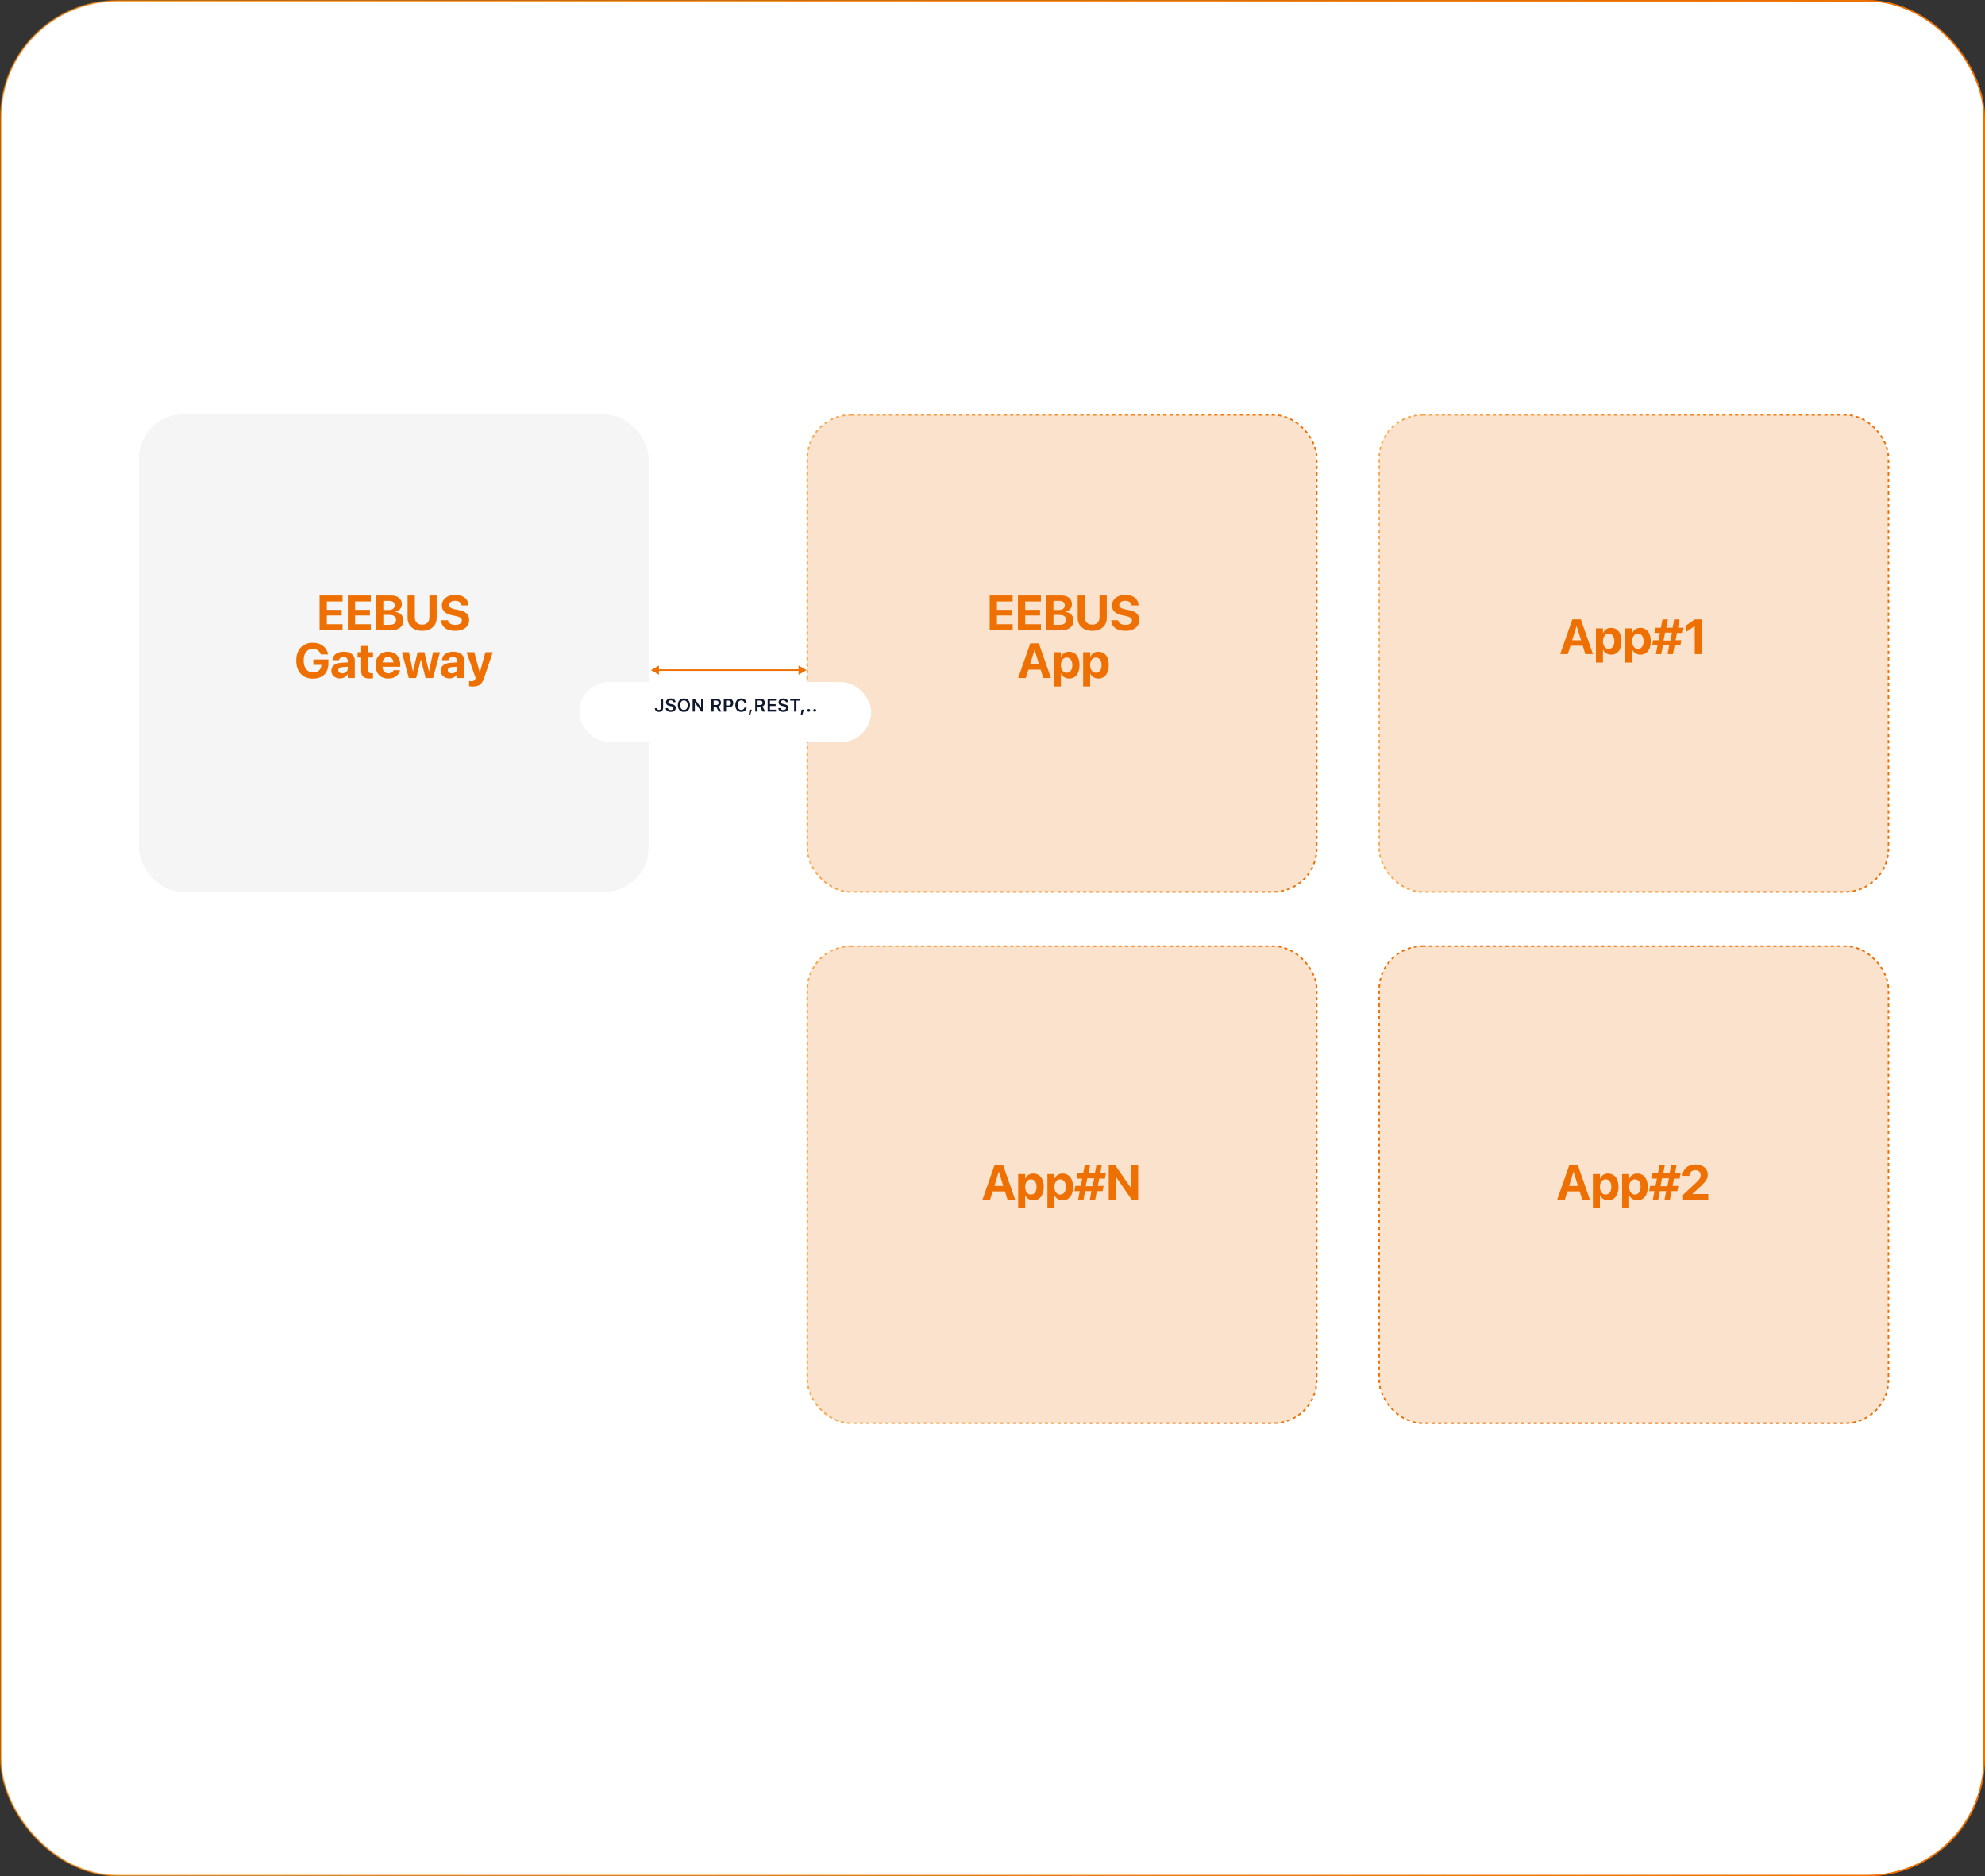 <svg width="1245" height="1177" viewBox="0 0 1245 1177" fill="none" xmlns="http://www.w3.org/2000/svg">
<rect x="0" y="0" width="1245" height="1177" fill="#333333" stroke="none"/>
<rect x="0.5" y="0.5" width="1244" height="1176" rx="73.158" fill="white" stroke="url(#paint0_linear_625_81)"/>
<rect x="87.062" y="259.928" width="319.729" height="299.549" rx="27.678" fill="#F5F5F5"/>
<rect x="506.362" y="260.221" width="319.483" height="299.255" rx="27.243" fill="#EF7002" fill-opacity="0.2" stroke="url(#paint1_linear_625_81)" stroke-dasharray="2 2"/>
<rect x="506.362" y="593.504" width="319.483" height="299.255" rx="27.243" fill="#EF7002" fill-opacity="0.2" stroke="url(#paint2_linear_625_81)" stroke-dasharray="2 2"/>
<rect x="864.997" y="260.221" width="319.483" height="299.255" rx="27.243" fill="#EF7002" fill-opacity="0.2" stroke="url(#paint3_linear_625_81)" stroke-dasharray="2 2"/>
<rect x="363.26" y="427.864" width="183.131" height="37.532" rx="18.766" fill="white"/>
<rect x="864.997" y="593.504" width="319.483" height="299.255" rx="27.243" fill="#EF7002" fill-opacity="0.2" stroke="#EF7002" stroke-dasharray="2 2"/>
<path d="M413.279 446.571C412.887 446.571 412.536 446.515 412.227 446.403C411.917 446.292 411.652 446.133 411.432 445.928C411.216 445.723 411.046 445.478 410.923 445.195C410.804 444.908 410.737 444.591 410.722 444.244L410.716 444.182H412.126L412.132 444.227C412.147 444.432 412.197 444.617 412.283 444.781C412.372 444.941 412.499 445.07 412.663 445.167C412.827 445.26 413.027 445.307 413.262 445.307C413.654 445.307 413.95 445.193 414.152 444.966C414.357 444.734 414.459 444.4 414.459 443.964V438.296H415.897V443.975C415.897 444.52 415.795 444.986 415.589 445.374C415.384 445.762 415.086 446.058 414.694 446.264C414.303 446.469 413.831 446.571 413.279 446.571ZM420.698 446.571C420.071 446.571 419.527 446.474 419.064 446.28C418.605 446.086 418.243 445.816 417.979 445.469C417.714 445.122 417.565 444.717 417.531 444.255L417.525 444.177H418.924L418.93 444.233C418.952 444.46 419.042 444.658 419.198 444.826C419.359 444.993 419.571 445.126 419.836 445.223C420.101 445.316 420.403 445.363 420.742 445.363C421.067 445.363 421.354 445.312 421.604 445.212C421.854 445.111 422.05 444.973 422.192 444.798C422.333 444.619 422.404 444.413 422.404 444.182V444.177C422.404 443.886 422.29 443.649 422.063 443.466C421.835 443.28 421.461 443.13 420.938 443.018L420.071 442.839C419.243 442.664 418.641 442.384 418.264 442C417.891 441.612 417.704 441.118 417.704 440.517V440.512C417.704 440.031 417.831 439.609 418.085 439.247C418.342 438.886 418.695 438.604 419.142 438.403C419.594 438.197 420.11 438.095 420.692 438.095C421.289 438.095 421.806 438.196 422.242 438.397C422.678 438.595 423.022 438.865 423.271 439.208C423.521 439.551 423.661 439.939 423.691 440.372L423.697 440.445H422.32L422.309 440.378C422.276 440.165 422.188 439.98 422.046 439.824C421.908 439.663 421.723 439.536 421.492 439.443C421.261 439.35 420.991 439.303 420.681 439.303C420.386 439.303 420.123 439.35 419.892 439.443C419.661 439.533 419.478 439.66 419.344 439.824C419.213 439.988 419.148 440.186 419.148 440.417V440.422C419.148 440.706 419.258 440.941 419.478 441.127C419.702 441.314 420.065 441.459 420.569 441.564L421.436 441.748C422.003 441.868 422.464 442.026 422.818 442.224C423.173 442.422 423.432 442.668 423.596 442.963C423.764 443.253 423.848 443.604 423.848 444.014V444.02C423.848 444.542 423.719 444.993 423.462 445.374C423.208 445.754 422.844 446.049 422.371 446.258C421.901 446.467 421.343 446.571 420.698 446.571ZM428.95 446.571C428.16 446.571 427.479 446.4 426.908 446.057C426.341 445.71 425.903 445.219 425.593 444.585C425.284 443.951 425.129 443.201 425.129 442.336V442.325C425.129 441.456 425.284 440.706 425.593 440.075C425.907 439.441 426.349 438.953 426.919 438.61C427.494 438.266 428.171 438.095 428.95 438.095C429.734 438.095 430.411 438.266 430.981 438.61C431.552 438.953 431.992 439.441 432.302 440.075C432.611 440.71 432.766 441.459 432.766 442.325V442.336C432.766 443.201 432.611 443.951 432.302 444.585C431.996 445.219 431.558 445.71 430.987 446.057C430.416 446.4 429.737 446.571 428.95 446.571ZM428.95 445.324C429.432 445.324 429.847 445.201 430.198 444.954C430.549 444.708 430.819 444.361 431.009 443.914C431.203 443.466 431.3 442.94 431.3 442.336V442.325C431.3 441.717 431.203 441.191 431.009 440.747C430.819 440.299 430.549 439.954 430.198 439.712C429.847 439.466 429.432 439.343 428.95 439.343C428.473 439.343 428.057 439.466 427.703 439.712C427.352 439.954 427.08 440.299 426.886 440.747C426.696 441.191 426.6 441.717 426.6 442.325V442.336C426.6 442.94 426.694 443.466 426.88 443.914C427.07 444.361 427.341 444.708 427.691 444.954C428.046 445.201 428.465 445.324 428.95 445.324ZM434.422 446.37V438.296H435.676L440.006 444.367L439.01 443.858H439.732V438.296H441.12V446.37H439.872L435.541 440.294L436.537 440.803H435.815V446.37H434.422ZM446.172 446.37V438.296H449.434C450.012 438.296 450.508 438.399 450.922 438.604C451.336 438.809 451.653 439.098 451.873 439.471C452.093 439.844 452.203 440.288 452.203 440.803V440.814C452.203 441.347 452.069 441.821 451.8 442.235C451.536 442.645 451.164 442.936 450.687 443.108L452.449 446.37H450.805L449.216 443.332C449.208 443.332 449.197 443.332 449.182 443.332C449.167 443.332 449.154 443.332 449.143 443.332H447.615V446.37H446.172ZM447.615 442.224H449.283C449.741 442.224 450.098 442.103 450.351 441.86C450.605 441.618 450.732 441.28 450.732 440.848V440.836C450.732 440.415 450.599 440.081 450.335 439.835C450.073 439.585 449.713 439.46 449.255 439.46H447.615V442.224ZM454.682 443.701V442.537H456.83C457.349 442.537 457.752 442.405 458.039 442.14C458.326 441.871 458.47 441.495 458.47 441.01V440.999C458.47 440.51 458.326 440.133 458.039 439.868C457.752 439.604 457.349 439.471 456.83 439.471H454.682V438.296H457.183C457.731 438.296 458.21 438.408 458.621 438.632C459.031 438.856 459.352 439.171 459.583 439.578C459.814 439.98 459.93 440.452 459.93 440.993V441.004C459.93 441.541 459.814 442.013 459.583 442.42C459.352 442.823 459.031 443.138 458.621 443.365C458.21 443.589 457.731 443.701 457.183 443.701H454.682ZM453.96 446.37V438.296H455.404V446.37H453.96ZM464.893 446.571C464.128 446.571 463.468 446.4 462.912 446.057C462.36 445.713 461.933 445.227 461.631 444.596C461.332 443.962 461.183 443.211 461.183 442.341V442.33C461.183 441.457 461.332 440.706 461.631 440.075C461.933 439.441 462.36 438.953 462.912 438.61C463.464 438.266 464.123 438.095 464.887 438.095C465.499 438.095 466.051 438.216 466.543 438.459C467.036 438.697 467.437 439.029 467.746 439.454C468.056 439.876 468.242 440.361 468.306 440.909L468.3 440.954H466.89L466.885 440.926C466.817 440.609 466.691 440.333 466.504 440.098C466.318 439.859 466.086 439.675 465.81 439.544C465.534 439.41 465.227 439.343 464.887 439.343C464.432 439.343 464.037 439.464 463.701 439.706C463.365 439.949 463.106 440.294 462.923 440.741C462.744 441.185 462.655 441.713 462.655 442.325V442.336C462.655 442.948 462.744 443.477 462.923 443.925C463.106 444.372 463.365 444.717 463.701 444.96C464.037 445.202 464.434 445.324 464.893 445.324C465.236 445.324 465.544 445.264 465.816 445.145C466.092 445.025 466.321 444.857 466.504 444.641C466.691 444.421 466.817 444.164 466.885 443.869L466.896 443.835H468.306V443.88C468.235 444.417 468.046 444.887 467.741 445.29C467.435 445.693 467.039 446.008 466.554 446.236C466.07 446.459 465.516 446.571 464.893 446.571ZM469.587 448.502L470.074 445.139H471.506L470.538 448.502H469.587ZM473.688 446.37V438.296H476.95C477.528 438.296 478.024 438.399 478.438 438.604C478.852 438.809 479.169 439.098 479.389 439.471C479.61 439.844 479.72 440.288 479.72 440.803V440.814C479.72 441.347 479.585 441.821 479.317 442.235C479.052 442.645 478.681 442.936 478.203 443.108L479.966 446.37H478.321L476.732 443.332C476.724 443.332 476.713 443.332 476.698 443.332C476.683 443.332 476.67 443.332 476.659 443.332H475.132V446.37H473.688ZM475.132 442.224H476.799C477.258 442.224 477.614 442.103 477.868 441.86C478.121 441.618 478.248 441.28 478.248 440.848V440.836C478.248 440.415 478.116 440.081 477.851 439.835C477.59 439.585 477.23 439.46 476.771 439.46H475.132V442.224ZM481.476 446.37V438.296H486.702V439.51H482.92V441.698H486.495V442.845H482.92V445.156H486.702V446.37H481.476ZM491.296 446.571C490.669 446.571 490.124 446.474 489.662 446.28C489.203 446.086 488.841 445.816 488.576 445.469C488.312 445.122 488.162 444.717 488.129 444.255L488.123 444.177H489.522L489.528 444.233C489.55 444.46 489.64 444.658 489.796 444.826C489.957 444.993 490.169 445.126 490.434 445.223C490.699 445.316 491.001 445.363 491.34 445.363C491.665 445.363 491.952 445.312 492.202 445.212C492.452 445.111 492.648 444.973 492.789 444.798C492.931 444.619 493.002 444.413 493.002 444.182V444.177C493.002 443.886 492.888 443.649 492.661 443.466C492.433 443.28 492.058 443.13 491.536 443.018L490.669 442.839C489.841 442.664 489.239 442.384 488.862 442C488.489 441.612 488.302 441.118 488.302 440.517V440.512C488.302 440.031 488.429 439.609 488.683 439.247C488.94 438.886 489.293 438.604 489.74 438.403C490.192 438.197 490.708 438.095 491.29 438.095C491.887 438.095 492.403 438.196 492.84 438.397C493.276 438.595 493.619 438.865 493.869 439.208C494.119 439.551 494.259 439.939 494.289 440.372L494.295 440.445H492.918L492.907 440.378C492.873 440.165 492.786 439.98 492.644 439.824C492.506 439.663 492.321 439.536 492.09 439.443C491.859 439.35 491.588 439.303 491.279 439.303C490.984 439.303 490.721 439.35 490.49 439.443C490.259 439.533 490.076 439.66 489.942 439.824C489.811 439.988 489.746 440.186 489.746 440.417V440.422C489.746 440.706 489.856 440.941 490.076 441.127C490.3 441.314 490.663 441.459 491.167 441.564L492.034 441.748C492.601 441.868 493.062 442.026 493.416 442.224C493.77 442.422 494.03 442.668 494.194 442.963C494.362 443.253 494.446 443.604 494.446 444.014V444.02C494.446 444.542 494.317 444.993 494.06 445.374C493.806 445.754 493.442 446.049 492.969 446.258C492.499 446.467 491.941 446.571 491.296 446.571ZM498.077 446.37V439.51H495.593V438.296H502.004V439.51H499.52V446.37H498.077ZM502.239 448.502L502.726 445.139H504.159L503.191 448.502H502.239ZM507.23 446.476C506.977 446.476 506.764 446.392 506.592 446.224C506.425 446.053 506.341 445.844 506.341 445.598C506.341 445.348 506.425 445.139 506.592 444.971C506.764 444.8 506.977 444.714 507.23 444.714C507.488 444.714 507.7 444.8 507.868 444.971C508.036 445.139 508.12 445.348 508.12 445.598C508.12 445.844 508.036 446.053 507.868 446.224C507.7 446.392 507.488 446.476 507.23 446.476ZM511.001 446.476C510.748 446.476 510.535 446.392 510.363 446.224C510.196 446.053 510.112 445.844 510.112 445.598C510.112 445.348 510.196 445.139 510.363 444.971C510.535 444.8 510.748 444.714 511.001 444.714C511.259 444.714 511.471 444.8 511.639 444.971C511.807 445.139 511.891 445.348 511.891 445.598C511.891 445.844 511.807 446.053 511.639 446.224C511.471 446.392 511.259 446.476 511.001 446.476Z" fill="#0F182F"/>
<path d="M200.438 395.314V373.54H214.863V377.297H204.994V382.518H214.304V386.079H204.994V391.557H214.863V395.314H200.438ZM218.152 395.314V373.54H232.577V377.297H222.709V382.518H232.019V386.079H222.709V391.557H232.577V395.314H218.152ZM238.145 395.314V391.919H244.347C245.654 391.919 246.655 391.657 247.349 391.134C248.043 390.601 248.391 389.831 248.391 388.825V388.795C248.391 388.131 248.23 387.573 247.908 387.12C247.586 386.658 247.108 386.311 246.474 386.079C245.851 385.848 245.076 385.732 244.151 385.732H238.145V382.639H243.607C244.895 382.639 245.871 382.382 246.535 381.869C247.209 381.346 247.546 380.617 247.546 379.681V379.651C247.546 378.786 247.249 378.117 246.655 377.644C246.062 377.162 245.232 376.92 244.166 376.92H238.145V373.54H245.343C246.721 373.54 247.908 373.762 248.904 374.204C249.899 374.647 250.669 375.281 251.212 376.105C251.755 376.92 252.027 377.886 252.027 379.002V379.033C252.027 379.827 251.841 380.567 251.469 381.251C251.107 381.925 250.609 382.488 249.975 382.941C249.341 383.383 248.622 383.66 247.817 383.771V383.861C248.833 383.932 249.733 384.203 250.518 384.676C251.303 385.139 251.916 385.752 252.359 386.517C252.812 387.271 253.038 388.126 253.038 389.082V389.112C253.038 390.38 252.731 391.476 252.118 392.402C251.514 393.327 250.649 394.046 249.522 394.559C248.406 395.062 247.068 395.314 245.509 395.314H238.145ZM235.867 395.314V373.54H240.424V395.314H235.867ZM264.762 395.691C262.901 395.691 261.287 395.354 259.919 394.68C258.561 394.006 257.504 393.065 256.75 391.858C256.005 390.641 255.633 389.228 255.633 387.618V373.54H260.19V387.211C260.19 388.146 260.366 388.961 260.718 389.655C261.08 390.339 261.598 390.873 262.272 391.255C262.956 391.637 263.786 391.828 264.762 391.828C265.738 391.828 266.563 391.637 267.237 391.255C267.921 390.873 268.439 390.339 268.791 389.655C269.143 388.961 269.319 388.146 269.319 387.211V373.54H273.876V387.618C273.876 389.228 273.504 390.641 272.759 391.858C272.025 393.065 270.974 394.006 269.606 394.68C268.248 395.354 266.633 395.691 264.762 395.691ZM285.464 395.691C283.744 395.691 282.24 395.439 280.953 394.936C279.675 394.423 278.669 393.694 277.935 392.749C277.201 391.793 276.788 390.646 276.698 389.308L276.682 389.067H280.983L281.013 389.233C281.114 389.796 281.365 390.284 281.767 390.696C282.18 391.099 282.713 391.416 283.367 391.647C284.021 391.868 284.76 391.979 285.585 391.979C286.43 391.979 287.154 391.868 287.758 391.647C288.371 391.416 288.844 391.094 289.176 390.681C289.518 390.259 289.689 389.771 289.689 389.218V389.203C289.689 388.468 289.398 387.895 288.814 387.483C288.241 387.06 287.275 386.708 285.917 386.426L283.623 385.974C281.481 385.541 279.866 384.812 278.78 383.786C277.693 382.76 277.15 381.427 277.15 379.787V379.772C277.15 378.444 277.507 377.287 278.222 376.302C278.936 375.306 279.917 374.536 281.164 373.993C282.411 373.44 283.84 373.163 285.449 373.163C287.129 373.163 288.578 373.425 289.795 373.948C291.022 374.471 291.978 375.21 292.662 376.166C293.346 377.121 293.723 378.233 293.793 379.5L293.809 379.787H289.508L289.493 379.606C289.413 379.033 289.196 378.545 288.844 378.142C288.492 377.73 288.024 377.413 287.441 377.192C286.868 376.97 286.204 376.86 285.449 376.86C284.675 376.86 284.006 376.976 283.442 377.207C282.879 377.428 282.446 377.735 282.145 378.127C281.853 378.52 281.707 378.977 281.707 379.5V379.515C281.707 380.2 281.999 380.753 282.582 381.175C283.166 381.598 284.081 381.935 285.328 382.186L287.637 382.654C289.156 382.956 290.403 383.373 291.379 383.906C292.355 384.44 293.074 385.114 293.537 385.928C294.01 386.733 294.246 387.704 294.246 388.841V388.856C294.246 390.254 293.894 391.466 293.19 392.492C292.496 393.508 291.49 394.298 290.172 394.861C288.864 395.414 287.295 395.691 285.464 395.691ZM196.303 425.691C194.674 425.691 193.21 425.434 191.912 424.921C190.625 424.408 189.528 423.664 188.623 422.688C187.718 421.702 187.023 420.51 186.541 419.112C186.058 417.714 185.816 416.13 185.816 414.359V414.344C185.816 412.01 186.239 410.013 187.084 408.354C187.929 406.684 189.126 405.401 190.675 404.506C192.234 403.611 194.075 403.163 196.198 403.163C197.948 403.163 199.492 403.475 200.83 404.099C202.168 404.712 203.254 405.557 204.089 406.633C204.934 407.71 205.477 408.932 205.719 410.3L205.764 410.511H201.192L201.132 410.36C200.77 409.304 200.166 408.484 199.321 407.901C198.476 407.318 197.44 407.026 196.213 407.026C195.016 407.026 193.984 407.312 193.119 407.886C192.264 408.449 191.605 409.274 191.143 410.36C190.69 411.447 190.464 412.76 190.464 414.299V414.314C190.464 415.491 190.6 416.547 190.871 417.483C191.143 418.408 191.535 419.193 192.048 419.836C192.571 420.48 193.195 420.973 193.919 421.315C194.653 421.657 195.473 421.828 196.379 421.828C197.364 421.828 198.235 421.647 198.989 421.285C199.754 420.913 200.352 420.395 200.785 419.731C201.227 419.057 201.469 418.272 201.509 417.377L201.524 417.06H196.545V413.665H205.96V416.17C205.96 417.648 205.739 418.976 205.296 420.153C204.864 421.33 204.23 422.331 203.395 423.156C202.57 423.981 201.559 424.61 200.362 425.042C199.165 425.475 197.812 425.691 196.303 425.691ZM213.263 425.57C212.187 425.57 211.241 425.364 210.427 424.952C209.612 424.529 208.973 423.951 208.51 423.216C208.058 422.472 207.831 421.627 207.831 420.681V420.651C207.831 419.665 208.078 418.825 208.571 418.131C209.063 417.427 209.778 416.874 210.713 416.472C211.649 416.069 212.785 415.823 214.123 415.732L220.431 415.34V418.086L214.787 418.448C213.942 418.499 213.298 418.7 212.856 419.052C212.413 419.394 212.192 419.851 212.192 420.425V420.455C212.192 421.049 212.418 421.516 212.871 421.858C213.324 422.19 213.932 422.356 214.697 422.356C215.351 422.356 215.934 422.231 216.447 421.979C216.97 421.718 217.378 421.365 217.669 420.923C217.971 420.47 218.122 419.962 218.122 419.399V414.495C218.122 413.781 217.896 413.217 217.443 412.805C216.99 412.382 216.331 412.171 215.466 412.171C214.641 412.171 213.988 412.342 213.505 412.684C213.022 413.026 212.725 413.459 212.614 413.982L212.584 414.118H208.555L208.571 413.937C208.651 412.941 208.978 412.055 209.551 411.281C210.135 410.506 210.94 409.903 211.966 409.47C213.002 409.028 214.229 408.806 215.647 408.806C217.046 408.806 218.258 409.033 219.284 409.485C220.31 409.928 221.105 410.557 221.668 411.371C222.241 412.186 222.528 413.137 222.528 414.223V425.314H218.122V422.899H218.031C217.73 423.453 217.337 423.931 216.854 424.333C216.382 424.725 215.843 425.032 215.24 425.253C214.636 425.465 213.977 425.57 213.263 425.57ZM231.808 425.646C230.017 425.646 228.689 425.268 227.824 424.514C226.959 423.76 226.527 422.517 226.527 420.787V412.458H224.278V409.138H226.527V405.185H230.978V409.138H233.935V412.458H230.978V420.304C230.978 421.059 231.144 421.587 231.476 421.889C231.818 422.18 232.321 422.326 232.985 422.326C233.186 422.326 233.362 422.321 233.513 422.311C233.664 422.291 233.804 422.271 233.935 422.251V425.48C233.694 425.52 233.392 425.555 233.03 425.585C232.678 425.626 232.27 425.646 231.808 425.646ZM243.517 425.646C241.867 425.646 240.449 425.309 239.262 424.635C238.075 423.951 237.159 422.98 236.515 421.723C235.882 420.465 235.565 418.976 235.565 417.256V417.241C235.565 415.521 235.882 414.032 236.515 412.775C237.159 411.507 238.06 410.531 239.216 409.847C240.383 409.153 241.756 408.806 243.336 408.806C244.915 408.806 246.278 409.143 247.425 409.817C248.582 410.481 249.472 411.422 250.096 412.639C250.729 413.856 251.046 415.28 251.046 416.909V418.267H237.723V415.491H248.964L246.867 418.086V416.396C246.867 415.451 246.721 414.661 246.429 414.027C246.137 413.383 245.73 412.9 245.207 412.579C244.694 412.257 244.095 412.096 243.411 412.096C242.727 412.096 242.119 412.262 241.585 412.594C241.062 412.926 240.65 413.413 240.348 414.057C240.056 414.691 239.91 415.471 239.91 416.396V418.101C239.91 418.996 240.056 419.761 240.348 420.395C240.65 421.028 241.077 421.516 241.631 421.858C242.184 422.19 242.843 422.356 243.607 422.356C244.211 422.356 244.734 422.261 245.177 422.07C245.619 421.878 245.981 421.637 246.263 421.345C246.545 421.054 246.736 420.757 246.836 420.455L246.867 420.365H250.91L250.865 420.53C250.744 421.124 250.508 421.723 250.156 422.326C249.804 422.93 249.326 423.483 248.722 423.986C248.129 424.489 247.4 424.891 246.535 425.193C245.68 425.495 244.674 425.646 243.517 425.646ZM256.388 425.314L252.087 409.138H256.524L258.968 421.134H259.058L261.925 409.138H266.15L269.032 421.134H269.123L271.582 409.138H275.928L271.643 425.314H266.95L264.023 413.876H263.932L261.02 425.314H256.388ZM281.918 425.57C280.842 425.57 279.896 425.364 279.082 424.952C278.267 424.529 277.628 423.951 277.165 423.216C276.713 422.472 276.486 421.627 276.486 420.681V420.651C276.486 419.665 276.733 418.825 277.226 418.131C277.719 417.427 278.433 416.874 279.368 416.472C280.304 416.069 281.441 415.823 282.778 415.732L289.086 415.34V418.086L283.442 418.448C282.597 418.499 281.954 418.7 281.511 419.052C281.068 419.394 280.847 419.851 280.847 420.425V420.455C280.847 421.049 281.073 421.516 281.526 421.858C281.979 422.19 282.587 422.356 283.352 422.356C284.006 422.356 284.589 422.231 285.102 421.979C285.625 421.718 286.033 421.365 286.324 420.923C286.626 420.47 286.777 419.962 286.777 419.399V414.495C286.777 413.781 286.551 413.217 286.098 412.805C285.645 412.382 284.986 412.171 284.121 412.171C283.297 412.171 282.643 412.342 282.16 412.684C281.677 413.026 281.38 413.459 281.27 413.982L281.239 414.118H277.211L277.226 413.937C277.306 412.941 277.633 412.055 278.206 411.281C278.79 410.506 279.595 409.903 280.621 409.47C281.657 409.028 282.884 408.806 284.302 408.806C285.701 408.806 286.913 409.033 287.939 409.485C288.965 409.928 289.76 410.557 290.323 411.371C290.896 412.186 291.183 413.137 291.183 414.223V425.314H286.777V422.899H286.687C286.385 423.453 285.992 423.931 285.51 424.333C285.037 424.725 284.499 425.032 283.895 425.253C283.291 425.465 282.633 425.57 281.918 425.57ZM296.479 430.64C296.047 430.64 295.629 430.62 295.227 430.58C294.825 430.54 294.493 430.494 294.231 430.444V427.17C294.392 427.2 294.598 427.23 294.85 427.26C295.101 427.3 295.388 427.321 295.71 427.321C296.374 427.321 296.897 427.21 297.279 426.989C297.661 426.767 297.948 426.385 298.139 425.842L298.335 425.314L292.617 409.138H297.46L301.112 422.658L300.523 421.783H301.353L300.765 422.658L304.416 409.138H309.064L303.511 425.6C303.088 426.868 302.555 427.869 301.911 428.603C301.278 429.337 300.513 429.861 299.618 430.172C298.723 430.484 297.676 430.64 296.479 430.64Z" fill="#EF7002"/>
<path d="M620.739 395.314V373.54H635.164V377.297H625.296V382.518H634.606V386.079H625.296V391.557H635.164V395.314H620.739ZM638.453 395.314V373.54H652.878V377.297H643.01V382.518H652.32V386.079H643.01V391.557H652.878V395.314H638.453ZM658.446 395.314V391.919H664.648C665.956 391.919 666.957 391.657 667.651 391.134C668.345 390.601 668.692 389.831 668.692 388.825V388.795C668.692 388.131 668.531 387.573 668.209 387.12C667.887 386.658 667.409 386.311 666.775 386.079C666.152 385.848 665.377 385.732 664.452 385.732H658.446V382.639H663.909C665.196 382.639 666.172 382.382 666.836 381.869C667.51 381.346 667.847 380.617 667.847 379.681V379.651C667.847 378.786 667.55 378.117 666.957 377.644C666.363 377.162 665.533 376.92 664.467 376.92H658.446V373.54H665.644C667.022 373.54 668.209 373.762 669.205 374.204C670.201 374.647 670.97 375.281 671.513 376.105C672.057 376.92 672.328 377.886 672.328 379.002V379.033C672.328 379.827 672.142 380.567 671.77 381.251C671.408 381.925 670.91 382.488 670.276 382.941C669.642 383.383 668.923 383.66 668.118 383.771V383.861C669.134 383.932 670.035 384.203 670.819 384.676C671.604 385.139 672.218 385.752 672.66 386.517C673.113 387.271 673.339 388.126 673.339 389.082V389.112C673.339 390.38 673.032 391.476 672.419 392.402C671.815 393.327 670.95 394.046 669.823 394.559C668.707 395.062 667.369 395.314 665.81 395.314H658.446ZM656.168 395.314V373.54H660.725V395.314H656.168ZM685.063 395.691C683.202 395.691 681.588 395.354 680.22 394.68C678.862 394.006 677.806 393.065 677.051 391.858C676.307 390.641 675.935 389.228 675.935 387.618V373.54H680.491V387.211C680.491 388.146 680.667 388.961 681.02 389.655C681.382 390.339 681.9 390.873 682.574 391.255C683.258 391.637 684.088 391.828 685.063 391.828C686.039 391.828 686.864 391.637 687.538 391.255C688.222 390.873 688.74 390.339 689.092 389.655C689.444 388.961 689.62 388.146 689.62 387.211V373.54H694.177V387.618C694.177 389.228 693.805 390.641 693.061 391.858C692.326 393.065 691.275 394.006 689.907 394.68C688.549 395.354 686.934 395.691 685.063 395.691ZM705.766 395.691C704.045 395.691 702.542 395.439 701.254 394.936C699.976 394.423 698.97 393.694 698.236 392.749C697.502 391.793 697.089 390.646 696.999 389.308L696.984 389.067H701.284L701.314 389.233C701.415 389.796 701.666 390.284 702.069 390.696C702.481 391.099 703.014 391.416 703.668 391.647C704.322 391.868 705.061 391.979 705.886 391.979C706.731 391.979 707.456 391.868 708.059 391.647C708.673 391.416 709.146 391.094 709.477 390.681C709.819 390.259 709.99 389.771 709.99 389.218V389.203C709.99 388.468 709.699 387.895 709.115 387.483C708.542 387.06 707.576 386.708 706.218 386.426L703.925 385.974C701.782 385.541 700.168 384.812 699.081 383.786C697.995 382.76 697.452 381.427 697.452 379.787V379.772C697.452 378.444 697.809 377.287 698.523 376.302C699.237 375.306 700.218 374.536 701.465 373.993C702.713 373.44 704.141 373.163 705.75 373.163C707.43 373.163 708.879 373.425 710.096 373.948C711.323 374.471 712.279 375.21 712.963 376.166C713.647 377.121 714.024 378.233 714.095 379.5L714.11 379.787H709.809L709.794 379.606C709.714 379.033 709.498 378.545 709.146 378.142C708.793 377.73 708.326 377.413 707.742 377.192C707.169 376.97 706.505 376.86 705.75 376.86C704.976 376.86 704.307 376.976 703.744 377.207C703.18 377.428 702.748 377.735 702.446 378.127C702.154 378.52 702.008 378.977 702.008 379.5V379.515C702.008 380.2 702.3 380.753 702.884 381.175C703.467 381.598 704.382 381.935 705.63 382.186L707.938 382.654C709.457 382.956 710.705 383.373 711.68 383.906C712.656 384.44 713.375 385.114 713.838 385.928C714.311 386.733 714.547 387.704 714.547 388.841V388.856C714.547 390.254 714.195 391.466 713.491 392.492C712.797 393.508 711.791 394.298 710.473 394.861C709.166 395.414 707.596 395.691 705.766 395.691ZM638.604 425.314L646.209 403.54H650.223V407.765H648.835L643.387 425.314H638.604ZM642.693 420.033L643.81 416.622H653.965L655.081 420.033H642.693ZM654.372 425.314L648.925 407.765V403.54H651.566L659.156 425.314H654.372ZM661.011 430.595V409.138H665.417V411.96H665.523C665.815 411.306 666.197 410.743 666.67 410.27C667.153 409.797 667.711 409.435 668.345 409.184C668.989 408.932 669.693 408.806 670.457 408.806C671.825 408.806 673.002 409.143 673.988 409.817C674.974 410.481 675.733 411.442 676.266 412.699C676.8 413.957 677.066 415.461 677.066 417.211V417.226C677.066 418.976 676.8 420.48 676.266 421.738C675.743 422.995 674.994 423.961 674.018 424.635C673.042 425.309 671.876 425.646 670.518 425.646C669.753 425.646 669.044 425.52 668.39 425.268C667.736 425.017 667.168 424.665 666.685 424.212C666.202 423.749 665.81 423.196 665.508 422.552H665.417V430.595H661.011ZM669.009 421.994C669.743 421.994 670.377 421.803 670.91 421.421C671.443 421.028 671.855 420.475 672.147 419.761C672.439 419.047 672.585 418.202 672.585 417.226V417.211C672.585 416.225 672.439 415.375 672.147 414.661C671.855 413.947 671.438 413.403 670.895 413.031C670.362 412.649 669.733 412.458 669.009 412.458C668.294 412.458 667.666 412.654 667.123 413.046C666.579 413.429 666.157 413.977 665.855 414.691C665.553 415.395 665.402 416.24 665.402 417.226V417.241C665.402 418.207 665.553 419.047 665.855 419.761C666.167 420.475 666.589 421.028 667.123 421.421C667.666 421.803 668.294 421.994 669.009 421.994ZM679.36 430.595V409.138H683.766V411.96H683.871C684.163 411.306 684.545 410.743 685.018 410.27C685.501 409.797 686.059 409.435 686.693 409.184C687.337 408.932 688.041 408.806 688.805 408.806C690.174 408.806 691.35 409.143 692.336 409.817C693.322 410.481 694.082 411.442 694.615 412.699C695.148 413.957 695.414 415.461 695.414 417.211V417.226C695.414 418.976 695.148 420.48 694.615 421.738C694.092 422.995 693.342 423.961 692.366 424.635C691.391 425.309 690.224 425.646 688.866 425.646C688.101 425.646 687.392 425.52 686.738 425.268C686.084 425.017 685.516 424.665 685.033 424.212C684.55 423.749 684.158 423.196 683.856 422.552H683.766V430.595H679.36ZM687.357 421.994C688.091 421.994 688.725 421.803 689.258 421.421C689.791 421.028 690.204 420.475 690.495 419.761C690.787 419.047 690.933 418.202 690.933 417.226V417.211C690.933 416.225 690.787 415.375 690.495 414.661C690.204 413.947 689.786 413.403 689.243 413.031C688.71 412.649 688.081 412.458 687.357 412.458C686.643 412.458 686.014 412.654 685.471 413.046C684.928 413.429 684.505 413.977 684.203 414.691C683.902 415.395 683.751 416.24 683.751 417.226V417.241C683.751 418.207 683.902 419.047 684.203 419.761C684.515 420.475 684.938 421.028 685.471 421.421C686.014 421.803 686.643 421.994 687.357 421.994Z" fill="#EF7002"/>
<path d="M978.568 410.327L986.173 388.553H990.187V392.778H988.798L983.351 410.327H978.568ZM982.657 405.045L983.774 401.635H993.929L995.045 405.045H982.657ZM994.336 410.327L988.889 392.778V388.553H991.53L999.119 410.327H994.336ZM1000.98 415.608V394.151H1005.38V396.973H1005.49C1005.78 396.319 1006.16 395.756 1006.63 395.283C1007.12 394.81 1007.67 394.448 1008.31 394.196C1008.95 393.945 1009.66 393.819 1010.42 393.819C1011.79 393.819 1012.97 394.156 1013.95 394.83C1014.94 395.494 1015.7 396.455 1016.23 397.712C1016.76 398.97 1017.03 400.474 1017.03 402.224V402.239C1017.03 403.989 1016.76 405.493 1016.23 406.751C1015.71 408.008 1014.96 408.974 1013.98 409.648C1013.01 410.322 1011.84 410.659 1010.48 410.659C1009.72 410.659 1009.01 410.533 1008.35 410.281C1007.7 410.03 1007.13 409.678 1006.65 409.225C1006.17 408.762 1005.77 408.209 1005.47 407.565H1005.38V415.608H1000.98ZM1008.97 407.007C1009.71 407.007 1010.34 406.816 1010.87 406.434C1011.41 406.041 1011.82 405.488 1012.11 404.774C1012.4 404.06 1012.55 403.215 1012.55 402.239V402.224C1012.55 401.238 1012.4 400.388 1012.11 399.674C1011.82 398.96 1011.4 398.416 1010.86 398.044C1010.33 397.662 1009.7 397.471 1008.97 397.471C1008.26 397.471 1007.63 397.667 1007.09 398.059C1006.54 398.442 1006.12 398.99 1005.82 399.704C1005.52 400.408 1005.37 401.253 1005.37 402.239V402.254C1005.37 403.22 1005.52 404.06 1005.82 404.774C1006.13 405.488 1006.55 406.041 1007.09 406.434C1007.63 406.816 1008.26 407.007 1008.97 407.007ZM1019.32 415.608V394.151H1023.73V396.973H1023.84C1024.13 396.319 1024.51 395.756 1024.98 395.283C1025.46 394.81 1026.02 394.448 1026.66 394.196C1027.3 393.945 1028 393.819 1028.77 393.819C1030.14 393.819 1031.31 394.156 1032.3 394.83C1033.29 395.494 1034.05 396.455 1034.58 397.712C1035.11 398.97 1035.38 400.474 1035.38 402.224V402.239C1035.38 403.989 1035.11 405.493 1034.58 406.751C1034.06 408.008 1033.31 408.974 1032.33 409.648C1031.35 410.322 1030.19 410.659 1028.83 410.659C1028.07 410.659 1027.36 410.533 1026.7 410.281C1026.05 410.03 1025.48 409.678 1025 409.225C1024.51 408.762 1024.12 408.209 1023.82 407.565H1023.73V415.608H1019.32ZM1027.32 407.007C1028.06 407.007 1028.69 406.816 1029.22 406.434C1029.76 406.041 1030.17 405.488 1030.46 404.774C1030.75 404.06 1030.9 403.215 1030.9 402.239V402.224C1030.9 401.238 1030.75 400.388 1030.46 399.674C1030.17 398.96 1029.75 398.416 1029.21 398.044C1028.67 397.662 1028.05 397.471 1027.32 397.471C1026.61 397.471 1025.98 397.667 1025.43 398.059C1024.89 398.442 1024.47 398.99 1024.17 399.704C1023.87 400.408 1023.71 401.253 1023.71 402.239V402.254C1023.71 403.22 1023.87 404.06 1024.17 404.774C1024.48 405.488 1024.9 406.041 1025.43 406.434C1025.98 406.816 1026.61 407.007 1027.32 407.007ZM1041.93 410.327H1038.56L1042.74 388.553H1046.09L1044.78 395.419H1044.6L1043.15 402.948H1043.33L1041.93 410.327ZM1049.28 410.327H1045.9L1047.3 402.933H1047.48L1048.93 395.404H1048.75L1050.08 388.553H1053.44L1049.28 410.327ZM1053.95 404.864H1036.24L1036.86 401.59H1042.03V401.771H1049.62V401.59H1054.57L1053.95 404.864ZM1055.36 397.003H1050.2V396.822H1042.64L1042.62 397.003H1037.63L1038.26 393.759H1055.97L1055.36 397.003ZM1062.96 410.327V392.733H1062.87L1057.32 396.505V392.461L1062.95 388.553H1067.47V410.327H1062.96Z" fill="#EF7002"/>
<path d="M976.667 752.617L984.272 730.844H988.285V735.069H986.897L981.45 752.617H976.667ZM980.756 747.336L981.873 743.926H992.028L993.144 747.336H980.756ZM992.435 752.617L986.988 735.069V730.844H989.628L997.218 752.617H992.435ZM999.074 757.899V736.442H1003.48V739.264H1003.59C1003.88 738.61 1004.26 738.046 1004.73 737.574C1005.22 737.101 1005.77 736.739 1006.41 736.487C1007.05 736.236 1007.76 736.11 1008.52 736.11C1009.89 736.11 1011.06 736.447 1012.05 737.121C1013.04 737.785 1013.8 738.746 1014.33 740.003C1014.86 741.26 1015.13 742.764 1015.13 744.515V744.53C1015.13 746.28 1014.86 747.784 1014.33 749.041C1013.81 750.299 1013.06 751.264 1012.08 751.938C1011.11 752.612 1009.94 752.949 1008.58 752.949C1007.82 752.949 1007.11 752.824 1006.45 752.572C1005.8 752.321 1005.23 751.969 1004.75 751.516C1004.26 751.053 1003.87 750.5 1003.57 749.856H1003.48V757.899H999.074ZM1007.07 749.298C1007.81 749.298 1008.44 749.107 1008.97 748.724C1009.51 748.332 1009.92 747.779 1010.21 747.065C1010.5 746.35 1010.65 745.505 1010.65 744.53V744.515C1010.65 743.529 1010.5 742.679 1010.21 741.965C1009.92 741.25 1009.5 740.707 1008.96 740.335C1008.42 739.953 1007.8 739.762 1007.07 739.762C1006.36 739.762 1005.73 739.958 1005.19 740.35C1004.64 740.732 1004.22 741.281 1003.92 741.995C1003.62 742.699 1003.46 743.544 1003.46 744.53V744.545C1003.46 745.51 1003.62 746.35 1003.92 747.065C1004.23 747.779 1004.65 748.332 1005.19 748.724C1005.73 749.107 1006.36 749.298 1007.07 749.298ZM1017.42 757.899V736.442H1021.83V739.264H1021.93C1022.23 738.61 1022.61 738.046 1023.08 737.574C1023.56 737.101 1024.12 736.739 1024.76 736.487C1025.4 736.236 1026.1 736.11 1026.87 736.11C1028.24 736.11 1029.41 736.447 1030.4 737.121C1031.38 737.785 1032.14 738.746 1032.68 740.003C1033.21 741.26 1033.48 742.764 1033.48 744.515V744.53C1033.48 746.28 1033.21 747.784 1032.68 749.041C1032.15 750.299 1031.4 751.264 1030.43 751.938C1029.45 752.612 1028.29 752.949 1026.93 752.949C1026.16 752.949 1025.45 752.824 1024.8 752.572C1024.15 752.321 1023.58 751.969 1023.1 751.516C1022.61 751.053 1022.22 750.5 1021.92 749.856H1021.83V757.899H1017.42ZM1025.42 749.298C1026.15 749.298 1026.79 749.107 1027.32 748.724C1027.85 748.332 1028.27 747.779 1028.56 747.065C1028.85 746.35 1029 745.505 1029 744.53V744.515C1029 743.529 1028.85 742.679 1028.56 741.965C1028.27 741.25 1027.85 740.707 1027.31 740.335C1026.77 739.953 1026.14 739.762 1025.42 739.762C1024.71 739.762 1024.08 739.958 1023.53 740.35C1022.99 740.732 1022.57 741.281 1022.27 741.995C1021.96 742.699 1021.81 743.544 1021.81 744.53V744.545C1021.81 745.51 1021.96 746.35 1022.27 747.065C1022.58 747.779 1023 748.332 1023.53 748.724C1024.08 749.107 1024.71 749.298 1025.42 749.298ZM1040.03 752.617H1036.66L1040.84 730.844H1044.19L1042.88 737.709H1042.7L1041.25 745.239H1041.43L1040.03 752.617ZM1047.37 752.617H1043.99L1045.4 745.224H1045.58L1047.03 737.694H1046.85L1048.17 730.844H1051.54L1047.37 752.617ZM1052.05 747.155H1034.34L1034.96 743.881H1040.13V744.062H1047.72V743.881H1052.67L1052.05 747.155ZM1053.45 739.294H1048.29V739.113H1040.73L1040.72 739.294H1035.73L1036.36 736.05H1054.07L1053.45 739.294ZM1055.61 752.617V749.494L1063.31 742.297C1064.25 741.421 1064.97 740.692 1065.45 740.109C1065.93 739.525 1066.26 739.002 1066.43 738.539C1066.61 738.077 1066.7 737.594 1066.7 737.091V737.061C1066.7 736.467 1066.56 735.944 1066.28 735.491C1066 735.029 1065.61 734.667 1065.1 734.405C1064.61 734.143 1064.04 734.013 1063.4 734.013C1062.65 734.013 1062 734.164 1061.44 734.465C1060.87 734.757 1060.43 735.164 1060.11 735.688C1059.79 736.201 1059.62 736.784 1059.6 737.438L1059.58 737.574H1055.36V737.453C1055.36 736.085 1055.7 734.878 1056.4 733.832C1057.09 732.775 1058.04 731.95 1059.25 731.357C1060.47 730.763 1061.84 730.467 1063.37 730.467C1064.91 730.467 1066.26 730.738 1067.43 731.282C1068.59 731.815 1069.5 732.559 1070.16 733.515C1070.81 734.47 1071.14 735.567 1071.14 736.804V736.834C1071.14 737.709 1070.98 738.524 1070.66 739.279C1070.34 740.023 1069.83 740.818 1069.1 741.663C1068.38 742.498 1067.39 743.494 1066.13 744.65L1059.82 750.399L1061.57 747.336V750.399L1059.84 748.996H1071.44V752.617H1055.61Z" fill="#EF7002"/>
<path d="M616.19 752.617L623.795 730.844H627.808V735.069H626.42L620.973 752.617H616.19ZM620.279 747.336L621.396 743.926H631.551L632.667 747.336H620.279ZM631.958 752.617L626.511 735.069V730.844H629.151L636.741 752.617H631.958ZM638.597 757.899V736.442H643.003V739.264H643.109C643.4 738.61 643.783 738.046 644.255 737.574C644.738 737.101 645.297 736.739 645.93 736.487C646.574 736.236 647.278 736.11 648.043 736.11C649.411 736.11 650.588 736.447 651.574 737.121C652.559 737.785 653.319 738.746 653.852 740.003C654.385 741.26 654.652 742.764 654.652 744.515V744.53C654.652 746.28 654.385 747.784 653.852 749.041C653.329 750.299 652.58 751.264 651.604 751.938C650.628 752.612 649.461 752.949 648.103 752.949C647.339 752.949 646.629 752.824 645.976 752.572C645.322 752.321 644.753 751.969 644.271 751.516C643.788 751.053 643.395 750.5 643.094 749.856H643.003V757.899H638.597ZM646.594 749.298C647.329 749.298 647.962 749.107 648.496 748.724C649.029 748.332 649.441 747.779 649.733 747.065C650.025 746.35 650.17 745.505 650.17 744.53V744.515C650.17 743.529 650.025 742.679 649.733 741.965C649.441 741.25 649.024 740.707 648.48 740.335C647.947 739.953 647.319 739.762 646.594 739.762C645.88 739.762 645.251 739.958 644.708 740.35C644.165 740.732 643.742 741.281 643.441 741.995C643.139 742.699 642.988 743.544 642.988 744.53V744.545C642.988 745.51 643.139 746.35 643.441 747.065C643.753 747.779 644.175 748.332 644.708 748.724C645.251 749.107 645.88 749.298 646.594 749.298ZM656.945 757.899V736.442H661.351V739.264H661.457C661.749 738.61 662.131 738.046 662.604 737.574C663.087 737.101 663.645 736.739 664.279 736.487C664.922 736.236 665.627 736.11 666.391 736.11C667.759 736.11 668.936 736.447 669.922 737.121C670.908 737.785 671.667 738.746 672.2 740.003C672.734 741.26 673 742.764 673 744.515V744.53C673 746.28 672.734 747.784 672.2 749.041C671.677 750.299 670.928 751.264 669.952 751.938C668.976 752.612 667.809 752.949 666.451 752.949C665.687 752.949 664.978 752.824 664.324 752.572C663.67 752.321 663.102 751.969 662.619 751.516C662.136 751.053 661.744 750.5 661.442 749.856H661.351V757.899H656.945ZM664.943 749.298C665.677 749.298 666.311 749.107 666.844 748.724C667.377 748.332 667.789 747.779 668.081 747.065C668.373 746.35 668.519 745.505 668.519 744.53V744.515C668.519 743.529 668.373 742.679 668.081 741.965C667.789 741.25 667.372 740.707 666.829 740.335C666.296 739.953 665.667 739.762 664.943 739.762C664.228 739.762 663.6 739.958 663.056 740.35C662.513 740.732 662.091 741.281 661.789 741.995C661.487 742.699 661.336 743.544 661.336 744.53V744.545C661.336 745.51 661.487 746.35 661.789 747.065C662.101 747.779 662.523 748.332 663.056 748.724C663.6 749.107 664.228 749.298 664.943 749.298ZM679.549 752.617H676.184L680.364 730.844H683.713L682.401 737.709H682.219L680.771 745.239H680.952L679.549 752.617ZM686.897 752.617H683.517L684.92 745.224H685.102L686.55 737.694H686.369L687.697 730.844H691.062L686.897 752.617ZM691.575 747.155H673.86L674.479 743.881H679.654V744.062H687.244V743.881H692.193L691.575 747.155ZM692.978 739.294H687.818V739.113H680.258L680.243 739.294H675.248L675.882 736.05H693.597L692.978 739.294ZM695.407 752.617V730.844H699.391L711.236 747.879L707.418 744.997H709.319V730.844H713.861V752.617H709.908L698.048 735.476L701.865 738.358H699.949V752.617H695.407Z" fill="#EF7002"/>
<path d="M408.292 420.357L413.292 423.244V417.47L408.292 420.357ZM505.862 420.357L500.862 417.47V423.244L505.862 420.357ZM412.792 420.357V420.857H501.362V420.357V419.857H412.792V420.357Z" fill="#EF7002"/>
<defs>
<linearGradient id="paint0_linear_625_81" x1="-1898.81" y1="588.5" x2="1245" y2="588.5" gradientUnits="userSpaceOnUse">
<stop offset="0.072" stop-color="#FFA109" stop-opacity="0.2"/>
<stop offset="1" stop-color="#EF7002"/>
</linearGradient>
<linearGradient id="paint1_linear_625_81" x1="17.077" y1="409.848" x2="826.345" y2="409.848" gradientUnits="userSpaceOnUse">
<stop offset="0.072" stop-color="#FFA109" stop-opacity="0.2"/>
<stop offset="1" stop-color="#EF7002"/>
</linearGradient>
<linearGradient id="paint2_linear_625_81" x1="17.077" y1="743.131" x2="826.345" y2="743.131" gradientUnits="userSpaceOnUse">
<stop offset="0.072" stop-color="#FFA109" stop-opacity="0.2"/>
<stop offset="1" stop-color="#EF7002"/>
</linearGradient>
<linearGradient id="paint3_linear_625_81" x1="375.712" y1="409.848" x2="1184.98" y2="409.848" gradientUnits="userSpaceOnUse">
<stop offset="0.072" stop-color="#FFA109" stop-opacity="0.2"/>
<stop offset="1" stop-color="#EF7002"/>
</linearGradient>
</defs>
</svg>
